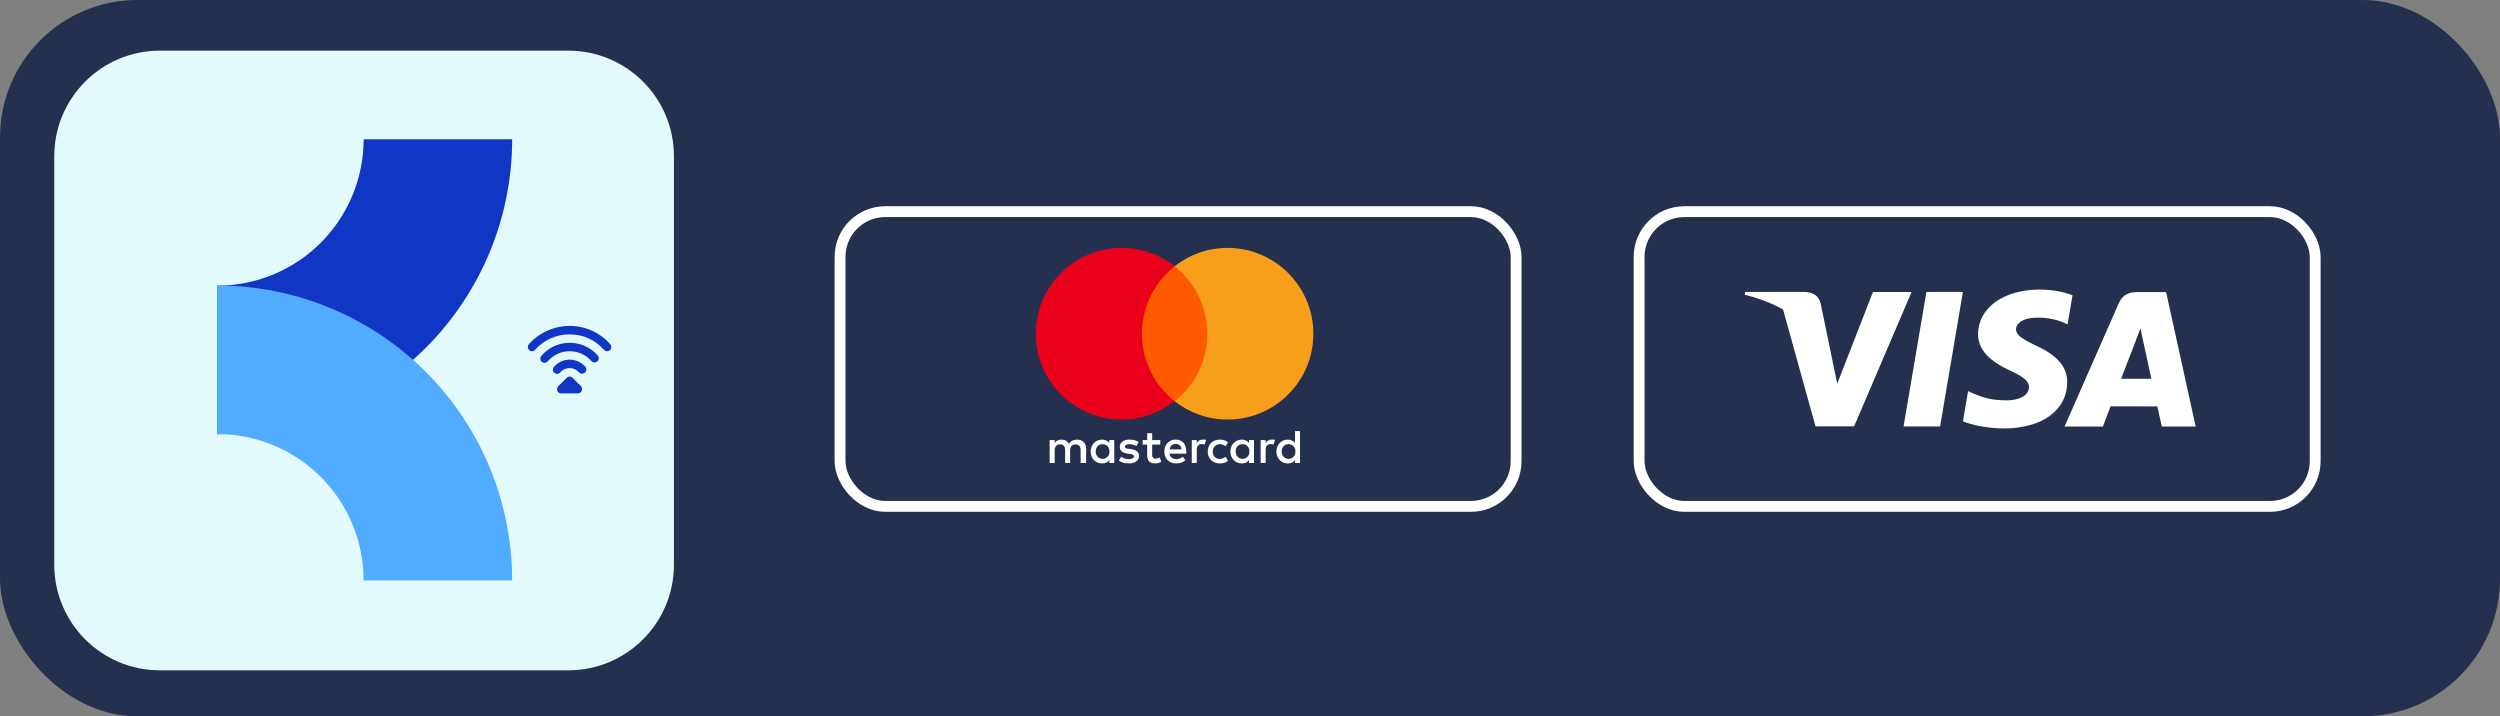 <svg width="691" height="198" viewBox="0 0 691 198" fill="none" xmlns="http://www.w3.org/2000/svg">
<rect x="0" y="0" width="691" height="198" fill="#808080" stroke="none"/>
<rect width="691" height="198" rx="38" fill="#25304E"/>
<rect x="232.189" y="58.5" width="186.862" height="81.468" rx="12.5" stroke="white" stroke-width="3"/>
<path d="M300.208 127.967V124.013C300.208 122.5 299.286 121.51 297.705 121.51C296.914 121.51 296.054 121.771 295.463 122.631C295.003 121.909 294.342 121.51 293.352 121.51C292.692 121.51 292.031 121.71 291.509 122.431V121.641H290.127V127.967H291.509V124.474C291.509 123.353 292.101 122.823 293.022 122.823C293.943 122.823 294.404 123.414 294.404 124.474V127.967H295.786V124.474C295.786 123.353 296.446 122.823 297.298 122.823C298.219 122.823 298.68 123.414 298.68 124.474V127.967H300.208ZM320.706 121.641H318.464V119.729H317.083V121.641H315.831V122.892H317.083V125.794C317.083 127.245 317.674 128.097 319.255 128.097C319.846 128.097 320.507 127.898 320.967 127.637L320.568 126.447C320.169 126.708 319.708 126.777 319.378 126.777C318.718 126.777 318.457 126.378 318.457 125.725V122.892H320.699V121.641H320.706ZM332.437 121.502C331.646 121.502 331.117 121.902 330.787 122.424V121.633H329.405V127.959H330.787V124.397C330.787 123.345 331.247 122.746 332.107 122.746C332.368 122.746 332.698 122.815 332.967 122.877L333.366 121.556C333.09 121.502 332.698 121.502 332.437 121.502ZM314.71 122.163C314.05 121.702 313.129 121.502 312.138 121.502C310.557 121.502 309.505 122.293 309.505 123.545C309.505 124.596 310.296 125.195 311.678 125.387L312.338 125.456C313.06 125.587 313.459 125.786 313.459 126.117C313.459 126.577 312.929 126.907 312.008 126.907C311.087 126.907 310.357 126.577 309.897 126.247L309.236 127.299C309.958 127.829 310.948 128.09 311.939 128.09C313.781 128.09 314.841 127.23 314.841 126.048C314.841 124.927 313.981 124.335 312.668 124.136L312.008 124.067C311.417 123.998 310.956 123.867 310.956 123.476C310.956 123.015 311.417 122.754 312.146 122.754C312.937 122.754 313.728 123.084 314.127 123.284L314.71 122.163ZM351.477 121.502C350.686 121.502 350.157 121.902 349.826 122.424V121.633H348.444V127.959H349.826V124.397C349.826 123.345 350.287 122.746 351.147 122.746C351.408 122.746 351.738 122.815 352.007 122.877L352.406 121.571C352.137 121.502 351.746 121.502 351.477 121.502ZM333.819 124.804C333.819 126.715 335.14 128.097 337.182 128.097C338.103 128.097 338.763 127.898 339.424 127.376L338.763 126.255C338.234 126.654 337.712 126.846 337.113 126.846C335.992 126.846 335.201 126.055 335.201 124.804C335.201 123.614 335.992 122.823 337.113 122.762C337.704 122.762 338.234 122.961 338.763 123.353L339.424 122.232C338.763 121.702 338.103 121.51 337.182 121.51C335.14 121.502 333.819 122.892 333.819 124.804ZM346.602 124.804V121.641H345.22V122.431C344.759 121.84 344.099 121.51 343.239 121.51C341.458 121.51 340.076 122.892 340.076 124.804C340.076 126.715 341.458 128.097 343.239 128.097C344.161 128.097 344.821 127.767 345.22 127.176V127.967H346.602V124.804ZM341.527 124.804C341.527 123.683 342.249 122.762 343.439 122.762C344.56 122.762 345.35 123.621 345.35 124.804C345.35 125.925 344.56 126.846 343.439 126.846C342.257 126.777 341.527 125.917 341.527 124.804ZM324.99 121.502C323.148 121.502 321.827 122.823 321.827 124.796C321.827 126.777 323.148 128.09 325.059 128.09C325.981 128.09 326.902 127.829 327.631 127.23L326.971 126.239C326.441 126.639 325.781 126.9 325.128 126.9C324.269 126.9 323.416 126.5 323.217 125.387H327.892C327.892 125.188 327.892 125.057 327.892 124.857C327.954 122.823 326.764 121.502 324.99 121.502ZM324.99 122.692C325.85 122.692 326.441 123.222 326.572 124.205H323.278C323.409 123.353 324 122.692 324.99 122.692ZM359.323 124.804V119.138H357.941V122.431C357.481 121.84 356.82 121.51 355.961 121.51C354.179 121.51 352.798 122.892 352.798 124.804C352.798 126.715 354.179 128.097 355.961 128.097C356.882 128.097 357.542 127.767 357.941 127.176V127.967H359.323V124.804ZM354.249 124.804C354.249 123.683 354.97 122.762 356.16 122.762C357.281 122.762 358.072 123.621 358.072 124.804C358.072 125.925 357.281 126.846 356.16 126.846C354.97 126.777 354.249 125.917 354.249 124.804ZM307.985 124.804V121.641H306.603V122.431C306.142 121.84 305.482 121.51 304.622 121.51C302.841 121.51 301.459 122.892 301.459 124.804C301.459 126.715 302.841 128.097 304.622 128.097C305.544 128.097 306.204 127.767 306.603 127.176V127.967H307.985V124.804ZM302.849 124.804C302.849 123.683 303.57 122.762 304.76 122.762C305.881 122.762 306.672 123.621 306.672 124.804C306.672 125.925 305.881 126.846 304.76 126.846C303.57 126.777 302.849 125.917 302.849 124.804Z" fill="white"/>
<path d="M335.01 73.594H314.25V110.891H335.01V73.594Z" fill="#FF5A00"/>
<path d="M315.632 92.241C315.632 84.663 319.195 77.938 324.661 73.592C320.638 70.429 315.563 68.518 310.028 68.518C296.915 68.518 286.305 79.128 286.305 92.241C286.305 105.355 296.915 115.965 310.028 115.965C315.563 115.965 320.638 114.053 324.661 110.89C319.187 106.606 315.632 99.819 315.632 92.241Z" fill="#EB001B"/>
<path d="M363.017 92.241C363.017 105.355 352.407 115.965 339.294 115.965C333.759 115.965 328.684 114.053 324.661 110.89C330.197 106.537 333.69 99.819 333.69 92.241C333.69 84.663 330.128 77.938 324.661 73.592C328.677 70.429 333.751 68.518 339.287 68.518C352.407 68.518 363.017 79.197 363.017 92.241Z" fill="#F79E1B"/>
<rect x="453.051" y="58.5" width="186.862" height="81.468" rx="12.5" stroke="white" stroke-width="3"/>
<path d="M526.146 117.881L532.46 80.686H542.546L536.239 117.881H526.146Z" fill="white"/>
<path d="M572.833 81.594C570.832 80.842 567.705 80.037 563.792 80.037C553.824 80.037 546.792 85.08 546.732 92.314C546.673 97.655 551.749 100.642 555.581 102.415C559.509 104.24 560.828 105.403 560.813 107.027C560.791 109.522 557.671 110.654 554.773 110.654C550.734 110.654 548.585 110.088 545.272 108.703L543.976 108.114L542.56 116.443C544.917 117.478 549.282 118.38 553.802 118.424C564.407 118.424 571.299 113.441 571.373 105.715C571.418 101.484 568.72 98.266 562.895 95.614C559.368 93.893 557.211 92.739 557.233 91.003C557.233 89.453 559.064 87.799 563.014 87.799C566.312 87.747 568.705 88.47 570.565 89.222L571.47 89.654L572.848 81.602L572.833 81.594Z" fill="white"/>
<path d="M586.271 104.696C587.108 102.551 590.287 94.297 590.287 94.297C590.228 94.393 591.11 92.144 591.621 90.751L592.303 93.961C592.303 93.961 594.237 102.841 594.637 104.704H586.271V104.696ZM598.713 80.724H590.917C588.501 80.724 586.693 81.387 585.633 83.808L570.641 117.897H581.239C581.239 117.897 582.973 113.315 583.366 112.309C584.529 112.309 594.815 112.324 596.29 112.324C596.594 113.628 597.52 117.897 597.52 117.897H606.887L598.713 80.724Z" fill="white"/>
<path d="M517.681 80.708L507.803 106.073L506.75 100.918C504.912 94.973 499.184 88.537 492.773 85.311L501.807 117.843L512.486 117.828L528.36 80.7H517.674L517.681 80.708Z" fill="white"/>
<path d="M498.636 80.684H482.362L482.236 81.459C494.894 84.536 503.276 91.978 506.751 100.917L503.216 83.82C502.601 81.466 500.83 80.759 498.644 80.677" fill="white"/>
<path d="M15 43.191C15 27.07 28.07 14 44.191 14H157.085C173.207 14 186.276 27.07 186.276 43.191V156.085C186.276 172.207 173.207 185.276 157.085 185.276H44.191C28.07 185.276 15 172.207 15 156.085V43.191Z" fill="#E3FAFD"/>
<path d="M157.46 90.083C153.1 90.083 148.985 91.962 146.177 95.146C145.754 95.626 145.81 96.357 146.286 96.785C146.761 97.213 147.484 97.157 147.908 96.676C150.278 93.987 153.759 92.414 157.46 92.414C161.151 92.414 164.56 93.971 166.941 96.676C167.364 97.157 168.087 97.213 168.563 96.785C169.039 96.357 169.095 95.627 168.671 95.146C165.855 91.946 161.813 90.083 157.46 90.083ZM157.46 94.745C154.415 94.745 151.597 96.074 149.638 98.352C149.22 98.838 149.265 99.568 149.746 99.99C150.227 100.412 150.95 100.367 151.368 99.881C152.894 98.108 155.09 97.076 157.46 97.076C159.789 97.076 161.957 98.089 163.48 99.808C163.905 100.288 164.628 100.311 165.102 99.881C165.577 99.452 165.636 98.721 165.211 98.242C163.254 96.034 160.452 94.745 157.46 94.745ZM157.46 99.407C155.766 99.407 154.187 100.142 153.099 101.411C152.681 101.897 152.725 102.628 153.207 103.05C153.688 103.472 154.412 103.428 154.829 102.94C155.483 102.178 156.442 101.739 157.46 101.739C158.456 101.739 159.367 102.17 160.02 102.904C160.446 103.383 161.204 103.408 161.678 102.976C162.152 102.546 162.176 101.817 161.75 101.338C160.664 100.117 159.117 99.407 157.46 99.407ZM157.424 104.07C157.145 104.07 156.88 104.186 156.667 104.397C156.667 104.397 154.957 106.1 154.288 106.765C153.619 107.43 154.04 108.736 155.117 108.732H158.398H159.731C160.791 108.736 161.238 107.402 160.561 106.728C159.883 106.055 158.217 104.397 158.217 104.397C158.004 104.186 157.703 104.07 157.424 104.07Z" fill="#1036C6"/>
<path d="M60.042 120.009C70.748 120.009 81.348 117.9 91.239 113.803C101.13 109.706 110.117 103.701 117.687 96.131C125.257 88.561 131.262 79.574 135.359 69.683C139.455 59.793 141.564 49.192 141.564 38.486L100.509 38.486C100.509 43.8 99.462 49.063 97.428 53.972C95.395 58.882 92.414 63.343 88.656 67.101C84.899 70.859 80.438 73.839 75.528 75.873C70.618 77.907 65.356 78.953 60.042 78.953L60.042 120.009Z" fill="#1036C6"/>
<path d="M141.564 160.43C141.564 149.725 139.455 139.124 135.359 129.233C131.262 119.342 125.257 110.356 117.687 102.786C110.117 95.216 101.13 89.211 91.239 85.114C81.348 81.017 70.748 78.908 60.042 78.908L60.042 119.963C65.356 119.963 70.618 121.01 75.528 123.044C80.438 125.077 84.899 128.058 88.656 131.816C92.414 135.574 95.395 140.035 97.428 144.944C99.462 149.854 100.509 155.116 100.509 160.43H141.564Z" fill="#51ACFF"/>
</svg>
